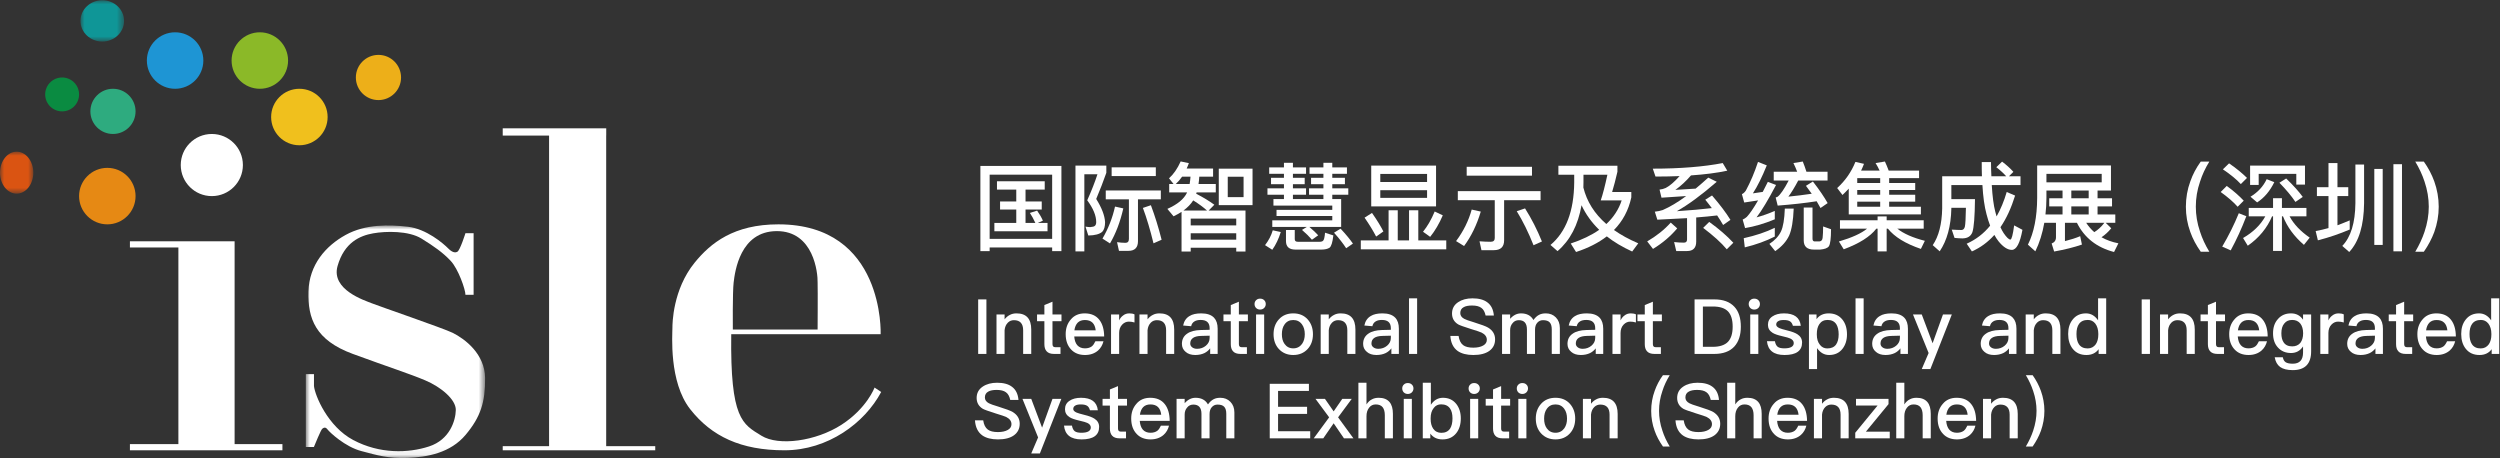 <?xml version="1.0" encoding="UTF-8"?>
<svg width="311px" height="57px" viewBox="0 0 311 57" version="1.1" xmlns="http://www.w3.org/2000/svg" xmlns:xlink="http://www.w3.org/1999/xlink">
    <rect x="0" y="0" width="311" height="57" fill="#333333" stroke="none"/>
    <defs>
        <polygon id="path-1" points="-1.11022302e-16 -8.32667268e-17 5.424 -8.32667268e-17 5.424 5.139 -1.11022302e-16 5.139"></polygon>
        <polygon id="path-3" points="0 9.71445147e-17 4.145 9.71445147e-17 4.145 5.22 0 5.22"></polygon>
        <polygon id="path-5" points="2.22044605e-16 2.22044605e-16 22.303 2.22044605e-16 22.303 28.924 2.22044605e-16 28.924"></polygon>
    </defs>
    <g id="pc" stroke="none" stroke-width="1" fill="none" fill-rule="evenodd">
        <g id="关于展会备份-4" transform="translate(-40, -20)">
            <g id="编组-8" transform="translate(40, 20)">
                <g id="编组-2" transform="translate(0, 0.029)">
                    <g id="Group-32-Copy-6">
                        <path d="M30.216,20.502 C30.216,22.636 28.485,24.366 26.351,24.366 C24.216,24.366 22.486,22.636 22.486,20.502 C22.486,18.367 24.216,16.637 26.351,16.637 C28.485,16.637 30.216,18.367 30.216,20.502" id="Fill-1" fill="#FFFFFF" fill-rule="nonzero"></path>
                        <path d="M40.756,14.529 C40.756,16.47 39.183,18.042 37.242,18.042 C35.302,18.042 33.729,16.47 33.729,14.529 C33.729,12.589 35.302,11.015 37.242,11.015 C39.183,11.015 40.756,12.589 40.756,14.529" id="Fill-3" fill="#F0C01D" fill-rule="nonzero"></path>
                        <path d="M25.297,7.502 C25.297,9.443 23.724,11.015 21.783,11.015 C19.843,11.015 18.27,9.443 18.27,7.502 C18.27,5.562 19.843,3.989 21.783,3.989 C23.724,3.989 25.297,5.562 25.297,7.502" id="Fill-5" fill="#1E95D4" fill-rule="nonzero"></path>
                        <path d="M16.864,24.366 C16.864,26.307 15.292,27.88 13.351,27.88 C11.411,27.88 9.838,26.307 9.838,24.366 C9.838,22.426 11.411,20.853 13.351,20.853 C15.292,20.853 16.864,22.426 16.864,24.366" id="Fill-7" fill="#E68914" fill-rule="nonzero"></path>
                        <path d="M9.838,11.718 C9.838,12.883 8.894,13.826 7.73,13.826 C6.565,13.826 5.621,12.883 5.621,11.718 C5.621,10.554 6.565,9.61 7.73,9.61 C8.894,9.61 9.838,10.554 9.838,11.718" id="Fill-9" fill="#0A8B41" fill-rule="nonzero"></path>
                        <g id="Fill-11-Clipped" transform="translate(10.01, -0)">
                            <mask id="mask-2" fill="white">
                                <use xlink:href="#path-1"></use>
                            </mask>
                            <g id="path-1"></g>
                            <path d="M5.424,2.57 C5.424,3.989 4.21,5.139 2.712,5.139 C1.215,5.139 -1.11022302e-16,3.989 -1.11022302e-16,2.57 C-1.11022302e-16,1.15 1.215,-5.9173e-05 2.712,-5.9173e-05 C4.21,-5.9173e-05 5.424,1.15 5.424,2.57" id="Fill-11" fill="#0F9697" fill-rule="nonzero" mask="url(#mask-2)"></path>
                        </g>
                        <g id="Fill-14-Clipped" transform="translate(0, 18.841)">
                            <mask id="mask-4" fill="white">
                                <use xlink:href="#path-3"></use>
                            </mask>
                            <g id="path-3"></g>
                            <path d="M4.145,2.61 C4.145,4.052 3.217,5.22 2.073,5.22 C0.928,5.22 -4.96013889e-05,4.052 -4.96013889e-05,2.61 C-4.96013889e-05,1.169 0.928,9.71445147e-17 2.073,9.71445147e-17 C3.217,9.71445147e-17 4.145,1.169 4.145,2.61" id="Fill-14" fill="#DA5412" fill-rule="nonzero" mask="url(#mask-4)"></path>
                        </g>
                        <path d="M16.864,13.826 C16.864,15.379 15.606,16.637 14.054,16.637 C12.501,16.637 11.243,15.379 11.243,13.826 C11.243,12.274 12.501,11.015 14.054,11.015 C15.606,11.015 16.864,12.274 16.864,13.826" id="Fill-17" fill="#2EAB7F" fill-rule="nonzero"></path>
                        <path d="M49.891,9.61 C49.891,11.163 48.632,12.421 47.08,12.421 C45.528,12.421 44.269,11.163 44.269,9.61 C44.269,8.058 45.528,6.799 47.08,6.799 C48.632,6.799 49.891,8.058 49.891,9.61" id="Fill-19" fill="#EDAF19" fill-rule="nonzero"></path>
                        <path d="M35.837,7.502 C35.837,9.443 34.264,11.015 32.324,11.015 C30.383,11.015 28.81,9.443 28.81,7.502 C28.81,5.562 30.383,3.989 32.324,3.989 C34.264,3.989 35.837,5.562 35.837,7.502" id="Fill-21" fill="#8BB928" fill-rule="nonzero"></path>
                        <polygon id="Fill-23" fill="#FFFFFF" fill-rule="nonzero" points="29.185 55.218 29.185 30.757 29.185 30.008 29.185 29.988 16.162 29.988 16.162 30.757 22.192 30.757 22.192 55.218 16.162 55.218 16.162 55.987 35.134 55.987 35.134 55.218"></polygon>
                        <g id="Fill-25-Clipped" transform="translate(38.043, 28.019)">
                            <mask id="mask-6" fill="white">
                                <use xlink:href="#path-5"></use>
                            </mask>
                            <g id="path-5"></g>
                            <path d="M18.274,13.358 C17.171,12.808 8.996,10.003 8.181,9.67 C7.366,9.336 3.112,8.003 3.949,5.048 C4.786,2.093 6.755,1.271 8.362,0.982 C9.969,0.693 12.798,0.649 14.382,1.626 C15.966,2.604 17.03,3.359 18.003,4.382 C18.976,5.404 19.859,7.978 19.859,8.624 L20.874,8.624 L20.874,0.96 L19.859,0.96 C19.859,0.96 19.191,3.092 18.852,3.27 C18.73,3.334 18.365,3.515 17.731,2.871 C17.098,2.226 14.993,0.426 12.707,0.16 C10.421,-0.107 7.434,-0.196 4.945,1.182 C2.456,2.559 0.419,4.892 0.328,8.225 C0.238,11.558 1.188,14.269 5.85,15.98 C10.512,17.691 12.911,18.446 14.857,19.268 C16.803,20.09 18.682,21.646 18.659,22.957 C18.636,24.268 17.912,26.645 15.333,27.489 C12.753,28.334 9.199,28.445 5.896,26.69 C2.719,25.002 1.134,21.14 1.015,19.975 L1.015,18.491 L2.22044605e-16,18.491 L2.22044605e-16,27.556 L1.015,27.556 L1.015,27.536 C1.096,27.338 1.877,25.416 2.048,25.29 C2.229,25.156 2.433,25.023 2.705,25.379 C2.976,25.734 4.877,27.534 6.914,28.067 C8.951,28.6 10.195,29 12.662,28.912 C15.129,28.823 18.003,28.289 19.881,26.045 C21.76,23.801 22.325,21.979 22.303,18.98 C22.28,15.98 19.791,14.114 18.274,13.358" id="Fill-25" fill="#FFFFFF" fill-rule="nonzero" mask="url(#mask-6)"></path>
                        </g>
                        <polygon id="Fill-28" fill="#FFFFFF" fill-rule="nonzero" points="81.512 55.474 75.409 55.474 75.409 16.837 75.415 16.837 75.415 15.934 62.539 15.934 62.539 16.837 68.306 16.837 68.306 55.474 62.539 55.474 62.539 55.986 68.306 55.986 68.306 55.987 75.409 55.987 75.409 55.986 81.512 55.986"></polygon>
                        <path d="M91.263,35.133 C91.428,33.709 92.075,28.753 96.602,28.722 C101.248,28.689 101.743,33.968 101.71,35.101 C101.743,36.267 101.71,40.962 101.71,40.962 L91.164,40.962 C91.164,40.962 91.123,36.339 91.263,35.133 L91.263,35.133 Z M108.795,48.183 C108.795,48.183 107.839,50.774 104.676,52.814 C101.512,54.854 96.865,55.502 94.723,54.174 C92.364,52.712 90.834,52.134 90.966,41.545 L109.553,41.545 C109.553,41.545 110.08,27.88 96.832,27.88 C91.27,27.88 88.396,30.211 86.418,32.64 C83.684,35.998 83.65,40.247 83.65,40.736 C83.65,41.577 83.189,47.471 85.858,50.871 C88.528,54.271 92.186,55.987 97.59,55.987 C102.995,55.987 107.576,52.587 109.619,48.734 L108.795,48.183 Z" id="Fill-30" fill="#FFFFFF" fill-rule="nonzero"></path>
                    </g>
                    <g id="国际智慧显示及系统集成展（深圳）" transform="translate(121.96, 20.052)" fill="#FFFFFF" fill-rule="nonzero">
                        <path d="M2.064,2.472 L2.064,3.504 L4.464,3.504 L4.464,4.98 L2.448,4.98 L2.448,5.988 L4.464,5.988 L4.464,7.656 L1.74,7.656 L1.74,8.688 L8.352,8.688 L8.352,7.656 L7.128,7.656 L7.776,7.368 C7.572,6.912 7.332,6.504 7.056,6.12 L6.156,6.408 C6.396,6.768 6.624,7.176 6.84,7.656 L5.616,7.656 L5.616,5.988 L7.632,5.988 L7.632,4.98 L5.616,4.98 L5.616,3.504 L8.004,3.504 L8.004,2.472 L2.064,2.472 Z M10.08,0.564 L0,0.564 L0,11.16 L1.152,11.16 L1.152,10.704 L8.928,10.704 L8.928,11.16 L10.08,11.16 L10.08,0.564 Z M1.152,9.636 L1.152,1.644 L8.928,1.644 L8.928,9.636 L1.152,9.636 Z" id="形状"></path>
                        <path d="M16.748,5.616 C16.436,7.032 15.908,8.364 15.188,9.6 L16.124,10.2 C16.844,8.976 17.396,7.524 17.78,5.844 L16.748,5.616 Z M21.212,5.448 L20.216,5.784 C20.696,7.056 21.128,8.532 21.536,10.188 L22.544,9.744 C22.16,8.22 21.716,6.792 21.212,5.448 Z M18.428,11.124 C19.208,11.124 19.604,10.716 19.604,9.924 L19.604,4.716 L22.448,4.716 L22.448,3.612 L15.596,3.612 L15.596,4.716 L18.476,4.716 L18.476,9.636 C18.476,9.96 18.332,10.128 18.044,10.128 C17.708,10.128 17.36,10.092 17,10.044 L17.24,11.124 L18.428,11.124 Z M16.328,0.732 L16.328,1.824 L21.824,1.824 L21.824,0.732 L16.328,0.732 Z M11.828,0.516 L11.828,11.196 L12.932,11.196 L12.932,1.596 L14.564,1.596 C14.252,2.556 13.832,3.636 13.292,4.836 C14.036,5.844 14.408,6.744 14.408,7.548 C14.408,7.764 14.348,7.92 14.252,8.004 C14.156,8.1 13.964,8.148 13.664,8.172 C13.508,8.172 13.316,8.148 13.076,8.112 L13.424,9.216 C14.252,9.204 14.828,9.048 15.164,8.748 C15.392,8.508 15.512,8.1 15.512,7.548 C15.464,6.72 15.092,5.76 14.408,4.668 C14.888,3.528 15.308,2.448 15.668,1.416 L15.668,0.516 L11.828,0.516 Z" id="形状"></path>
                        <path d="M25.096,1.896 L26.14,1.896 C26.116,2.208 26.08,2.508 26.032,2.808 L24.304,2.808 C24.58,2.556 24.844,2.256 25.096,1.896 Z M25.72,3.852 L25.696,3.9 C25.312,4.692 24.508,5.352 23.26,5.904 L24.028,6.828 C24.388,6.66 24.712,6.468 25.024,6.276 L25.024,11.208 L26.164,11.208 L26.164,10.74 L31.828,10.74 L31.828,11.208 L32.98,11.208 L32.98,6.108 L28.396,6.108 L29.104,5.388 C28.48,4.932 27.736,4.476 26.848,4.02 C26.86,3.972 26.872,3.912 26.896,3.852 L29.284,3.852 L29.284,2.808 L27.136,2.808 C27.184,2.52 27.208,2.22 27.232,1.896 L28.948,1.896 L28.948,0.888 L25.66,0.888 C25.756,0.672 25.852,0.456 25.936,0.216 L24.916,0 C24.508,0.912 24.016,1.608 23.464,2.1 L24.028,2.808 L23.488,2.808 L23.488,3.852 L25.72,3.852 Z M26.164,9.732 L26.164,8.94 L31.828,8.94 L31.828,9.732 L26.164,9.732 Z M26.164,7.956 L26.164,7.116 L31.828,7.116 L31.828,7.956 L26.164,7.956 Z M25.264,6.108 C25.78,5.724 26.188,5.304 26.476,4.848 C27.172,5.28 27.736,5.7 28.192,6.108 L25.264,6.108 Z M29.656,0.9 L29.656,5.436 L33.856,5.436 L33.856,0.9 L29.656,0.9 Z M32.74,4.44 L30.772,4.44 L30.772,1.908 L32.74,1.908 L32.74,4.44 Z" id="形状"></path>
                        <path d="M44.88,8.148 L44.88,4.68 L43.776,4.68 L43.776,4.14 L45.768,4.14 L45.768,3.348 L43.776,3.348 L43.776,2.832 L45.348,2.832 L45.348,2.04 L43.776,2.04 L43.776,1.536 L45.6,1.536 L45.6,0.744 L43.776,0.744 L43.776,0.168 L42.672,0.168 L42.672,0.744 L40.944,0.744 L40.944,1.536 L42.672,1.536 L42.672,2.04 L41.136,2.04 L41.136,2.832 L42.672,2.832 L42.672,3.348 L40.884,3.348 L40.884,4.14 L42.672,4.14 L42.672,4.68 L38.88,4.68 L38.88,4.14 L40.512,4.14 L40.512,3.348 L38.88,3.348 L38.88,2.832 L40.344,2.832 L40.344,2.04 L38.88,2.04 L38.88,1.536 L40.512,1.536 L40.512,0.744 L38.88,0.744 L38.88,0.168 L37.764,0.168 L37.764,0.744 L35.928,0.744 L35.928,1.536 L37.764,1.536 L37.764,2.04 L36.156,2.04 L36.156,2.832 L37.764,2.832 L37.764,3.348 L35.712,3.348 L35.712,4.14 L37.764,4.14 L37.764,4.68 L36.456,4.68 L36.456,5.496 L43.776,5.496 L43.776,6.024 L36.84,6.024 L36.84,6.792 L43.776,6.792 L43.776,7.332 L36.312,7.332 L36.312,8.148 L40.608,8.148 L40.008,8.52 C40.524,8.964 40.932,9.372 41.244,9.744 L42.024,9.192 C41.76,8.892 41.388,8.544 40.92,8.148 L44.88,8.148 Z M36.372,8.568 C36.18,9.228 35.856,9.84 35.412,10.416 L36.312,10.992 C36.756,10.368 37.104,9.636 37.368,8.784 L36.372,8.568 Z M42.42,10.968 C42.864,10.968 43.2,10.884 43.428,10.74 C43.656,10.572 43.812,10.056 43.908,9.204 L42.876,8.868 C42.828,9.42 42.756,9.744 42.636,9.864 C42.552,9.948 42.408,9.996 42.204,9.996 L39.492,9.996 C39.228,9.996 39.108,9.888 39.108,9.672 L39.108,8.532 L38.016,8.532 L38.016,9.912 C38.016,10.608 38.4,10.968 39.192,10.968 L42.42,10.968 Z M44.808,8.364 L43.992,8.868 C44.628,9.576 45.132,10.224 45.504,10.8 L46.344,10.224 C45.984,9.696 45.468,9.072 44.808,8.364 Z" id="形状"></path>
                        <path d="M48.62,0.516 L48.62,5.592 L56.684,5.592 L56.684,0.516 L48.62,0.516 Z M55.568,4.536 L49.748,4.536 L49.748,3.576 L55.568,3.576 L55.568,4.536 Z M49.748,2.556 L49.748,1.56 L55.568,1.56 L55.568,2.556 L49.748,2.556 Z M50.78,6.072 L50.78,9.828 L47.324,9.828 L47.324,10.932 L57.956,10.932 L57.956,9.828 L54.476,9.828 L54.476,6.072 L53.324,6.072 L53.324,9.828 L51.92,9.828 L51.92,6.072 L50.78,6.072 Z M56.516,6.228 C56.108,7.212 55.628,8.052 55.064,8.748 L55.952,9.384 C56.552,8.64 57.08,7.74 57.524,6.708 L56.516,6.228 Z M48.716,6.408 L47.792,6.996 C48.392,7.86 48.872,8.652 49.232,9.348 L50.132,8.712 C49.808,8.064 49.34,7.296 48.716,6.408 Z" id="形状"></path>
                        <path d="M63.88,11.04 C64.72,11.04 65.152,10.632 65.152,9.816 L65.152,4.824 L69.688,4.824 L69.688,3.696 L59.392,3.696 L59.392,4.824 L63.988,4.824 L63.988,9.528 C63.988,9.84 63.82,9.996 63.484,9.996 C63.04,9.996 62.572,9.972 62.092,9.936 L62.332,11.04 L63.88,11.04 Z M61.12,5.988 C60.736,7.38 60.088,8.688 59.176,9.912 L60.172,10.524 C61.06,9.324 61.756,7.896 62.248,6.24 L61.12,5.988 Z M67.756,5.844 L66.724,6.192 C67.48,7.416 68.176,8.832 68.812,10.428 L69.856,9.96 C69.268,8.508 68.572,7.14 67.756,5.844 Z M60.496,0.672 L60.496,1.776 L68.62,1.776 L68.62,0.672 L60.496,0.672 Z" id="形状"></path>
                        <path d="M73.872,1.656 L73.872,2.628 C73.836,6.18 72.852,8.772 70.92,10.392 L71.796,11.16 C73.356,9.828 74.352,7.92 74.784,5.448 C75.3,6.564 76.032,7.584 76.98,8.508 C76.02,9.18 74.844,9.744 73.44,10.212 L74.1,11.268 C75.612,10.776 76.884,10.128 77.928,9.324 C78.804,10.02 79.86,10.644 81.084,11.208 L81.84,10.188 C80.688,9.696 79.68,9.144 78.816,8.532 C79.908,7.428 80.628,6.072 80.976,4.476 L80.976,3.804 L78.588,3.804 C78.804,3.084 79.032,2.244 79.248,1.284 L79.248,0.54 L71.904,0.54 L71.904,1.656 L73.872,1.656 Z M77.868,7.788 C76.392,6.504 75.444,4.992 75.012,3.252 C75.012,3.048 75.024,2.844 75.024,2.628 L75.024,1.656 L78,1.656 C77.7,3.048 77.424,4.116 77.172,4.848 L79.776,4.848 C79.416,5.952 78.78,6.936 77.868,7.788 Z" id="形状"></path>
                        <path d="M87.92,11.148 C88.664,11.148 89.048,10.752 89.048,9.984 L89.048,6.972 C89.996,6.9 90.86,6.816 91.652,6.72 C91.928,7.128 92.18,7.524 92.396,7.908 L93.308,7.272 C92.78,6.408 92.012,5.388 91.016,4.236 L90.176,4.764 C90.464,5.112 90.728,5.46 90.992,5.808 C89.756,5.952 88.304,6.084 86.636,6.192 C88.04,5.4 89.696,4.188 91.604,2.532 L90.548,2.016 C90.008,2.508 89.48,2.964 88.976,3.384 C88.136,3.444 87.296,3.492 86.456,3.54 C87.128,3.06 87.776,2.46 88.4,1.74 C90.128,1.62 91.64,1.428 92.912,1.152 L92.348,0.204 C89.984,0.66 87.08,0.9 83.648,0.9 L83.984,1.884 C85.04,1.884 86.036,1.86 86.984,1.824 C86.312,2.568 85.736,3.06 85.256,3.3 C85.016,3.408 84.764,3.48 84.488,3.504 L84.728,4.512 C85.808,4.452 86.84,4.38 87.8,4.308 C86.744,5.088 85.772,5.664 84.884,6.048 C84.596,6.144 84.26,6.216 83.9,6.252 L84.212,7.248 C85.532,7.188 86.756,7.128 87.908,7.056 L87.908,9.708 C87.908,9.972 87.776,10.104 87.524,10.104 C87.14,10.104 86.732,10.08 86.3,10.032 L86.564,11.148 L87.92,11.148 Z M90.668,7.524 L89.912,8.268 C91.172,9.216 92.156,10.104 92.852,10.932 L93.668,10.116 C92.864,9.252 91.868,8.388 90.668,7.524 Z M85.88,7.608 C85.088,8.496 84.104,9.276 82.952,9.948 L83.672,10.884 C84.872,10.152 85.868,9.3 86.684,8.328 L85.88,7.608 Z" id="形状"></path>
                        <path d="M98.824,8.256 C97.72,8.796 96.424,9.228 94.96,9.552 L95.092,10.692 C96.484,10.356 97.732,9.9 98.824,9.348 L98.824,8.256 Z M96.736,0.06 C96.304,1.368 95.8,2.556 95.224,3.624 C95.08,3.84 94.912,3.996 94.732,4.068 L95.02,5.112 C95.62,5.028 96.196,4.944 96.748,4.848 C96.184,5.82 95.716,6.504 95.344,6.9 C95.2,7.032 95.032,7.14 94.828,7.236 L95.128,8.292 C96.292,8.1 97.528,7.74 98.824,7.2 L98.824,6.156 C98.056,6.492 97.3,6.756 96.556,6.96 C97.216,6.096 98.02,4.752 98.98,2.928 L97.96,2.544 C97.744,2.988 97.528,3.408 97.324,3.792 C96.916,3.864 96.508,3.924 96.1,3.972 C96.676,3.084 97.252,1.92 97.828,0.492 L96.736,0.06 Z M99.184,5.496 C100.924,5.364 102.544,5.184 104.032,4.956 C104.2,5.244 104.368,5.52 104.512,5.796 L105.4,5.184 C104.968,4.416 104.356,3.516 103.564,2.496 L102.7,3.036 C102.94,3.36 103.18,3.684 103.42,4.02 C102.46,4.164 101.488,4.284 100.516,4.38 C100.876,3.9 101.284,3.24 101.74,2.376 L105.388,2.376 L105.388,1.284 L102.76,1.284 C102.616,0.816 102.46,0.396 102.304,0.012 L101.14,0.204 C101.308,0.54 101.464,0.9 101.608,1.284 L98.692,1.284 L98.692,2.376 L100.552,2.376 C99.988,3.456 99.52,4.14 99.16,4.404 C99.112,4.428 99.028,4.464 98.932,4.488 L99.184,5.496 Z M100.072,5.868 C100.024,7.188 99.868,8.136 99.592,8.712 C99.304,9.312 98.824,9.828 98.152,10.26 L98.872,11.16 C99.688,10.608 100.264,9.96 100.612,9.216 C100.924,8.508 101.116,7.392 101.176,5.868 L100.072,5.868 Z M104.464,10.968 C105.016,10.92 105.388,10.788 105.556,10.548 C105.724,10.284 105.82,9.588 105.82,8.436 L104.836,8.088 C104.836,8.688 104.812,9.156 104.776,9.48 C104.752,9.768 104.62,9.924 104.404,9.948 L103.732,9.948 C103.588,9.924 103.516,9.804 103.516,9.612 L103.516,5.736 L102.424,5.736 L102.424,9.828 C102.424,10.584 102.844,10.968 103.696,10.968 L104.464,10.968 Z" id="形状"></path>
                        <path d="M110.304,8.364 C109.608,8.94 108.432,9.48 106.8,9.96 L107.4,10.932 C109.344,10.212 110.7,9.348 111.456,8.364 L111.612,8.364 L111.612,11.196 L112.74,11.196 L112.74,8.364 L112.896,8.364 C113.724,9.396 115.092,10.236 117,10.884 L117.492,9.876 C115.992,9.492 114.852,8.988 114.06,8.364 L117.348,8.364 L117.348,7.32 L112.74,7.32 L112.74,6.84 L111.612,6.84 L111.612,7.32 L106.932,7.32 L106.932,8.364 L110.304,8.364 Z M108.024,3.384 L108.024,6.588 L117,6.588 L117,5.64 L113.052,5.64 L113.052,5.004 L116.292,5.004 L116.292,4.14 L113.052,4.14 L113.052,3.552 L116.292,3.552 L116.292,2.688 L113.052,2.688 L113.052,2.076 L116.772,2.076 L116.772,1.14 L112.992,1.14 C112.836,0.72 112.68,0.348 112.524,0.012 L111.36,0.204 C111.54,0.492 111.708,0.804 111.864,1.14 L109.56,1.14 C109.692,0.876 109.812,0.588 109.92,0.3 L108.852,0.06 C108.348,1.308 107.592,2.4 106.584,3.312 L107.244,4.176 C107.52,3.912 107.784,3.648 108.024,3.384 Z M111.936,5.64 L109.08,5.64 L109.08,5.004 L111.936,5.004 L111.936,5.64 Z M111.936,4.14 L109.08,4.14 L109.08,3.552 L111.936,3.552 L111.936,4.14 Z M111.936,2.688 L109.08,2.688 L109.08,2.076 L111.936,2.076 L111.936,2.688 Z" id="形状"></path>
                        <path d="M127.1,0.024 L126.38,0.72 C126.884,1.104 127.292,1.488 127.616,1.848 L125.768,1.848 C125.744,1.296 125.72,0.708 125.72,0.084 L124.568,0.084 C124.568,0.696 124.568,1.284 124.592,1.848 L119.648,1.848 L119.648,5.844 C119.612,7.8 119.216,9.324 118.472,10.416 L119.336,11.184 C120.248,9.84 120.74,8.064 120.788,5.844 L120.788,5.772 L122.6,5.772 C122.576,7.02 122.54,7.812 122.468,8.124 C122.396,8.388 122.264,8.52 122.048,8.532 C121.712,8.532 121.316,8.508 120.836,8.484 L121.184,9.516 C121.556,9.552 121.892,9.576 122.18,9.576 C122.804,9.564 123.212,9.312 123.404,8.808 C123.596,8.232 123.704,6.864 123.728,4.692 L120.788,4.692 L120.788,2.94 L124.652,2.94 C124.736,4.404 124.904,5.616 125.168,6.588 C125.3,7.092 125.444,7.56 125.612,7.992 C124.82,8.976 123.848,9.72 122.696,10.236 L123.344,11.196 C124.4,10.728 125.336,10.044 126.14,9.144 C126.296,9.432 126.464,9.696 126.656,9.936 C127.232,10.644 127.784,11.004 128.312,11.004 C128.888,11.004 129.332,10.164 129.632,8.508 L128.6,7.956 C128.444,9.132 128.288,9.72 128.132,9.72 C127.94,9.72 127.652,9.444 127.292,8.916 C127.16,8.712 127.028,8.472 126.896,8.184 C127.64,7.104 128.24,5.784 128.72,4.248 L127.676,3.804 C127.34,4.944 126.92,5.952 126.416,6.84 C126.356,6.648 126.296,6.444 126.248,6.24 C126.044,5.46 125.9,4.356 125.816,2.94 L129.392,2.94 L129.392,1.848 L127.952,1.848 L128.504,1.296 C128.12,0.864 127.652,0.444 127.1,0.024 Z" id="路径"></path>
                        <path d="M132.964,4.584 L132.964,5.592 L134.62,5.592 L134.62,6.6 L132.496,6.6 C132.568,5.952 132.616,5.256 132.616,4.536 L132.616,3.624 L134.62,3.624 L134.62,4.584 L132.964,4.584 Z M132.352,7.632 L133.804,7.632 L133.804,9.432 C133.804,9.816 133.624,10.068 133.264,10.212 L133.576,11.208 C134.908,10.968 136.06,10.68 137.032,10.344 L136.816,9.3 C136.276,9.528 135.64,9.732 134.92,9.912 L134.92,7.632 L136.408,7.632 C137.332,9.492 138.868,10.704 141.028,11.268 L141.568,10.188 C140.776,10.032 140.08,9.78 139.468,9.432 C139.9,9.144 140.308,8.772 140.68,8.316 L139.984,7.632 L141.184,7.632 L141.184,6.6 L138.976,6.6 L138.976,5.592 L140.776,5.592 L140.776,4.584 L138.976,4.584 L138.976,3.624 L140.644,3.624 L140.644,0.504 L131.464,0.504 L131.464,4.536 C131.452,6.912 131.068,8.844 130.312,10.356 L131.236,11.184 C131.752,10.128 132.124,8.94 132.352,7.632 Z M137.56,7.632 L139.828,7.632 C139.444,8.136 139.024,8.52 138.568,8.796 C138.184,8.46 137.848,8.076 137.56,7.632 Z M137.872,3.624 L137.872,4.584 L135.712,4.584 L135.712,3.624 L137.872,3.624 Z M135.712,6.6 L135.712,5.592 L137.872,5.592 L137.872,6.6 L135.712,6.6 Z M139.492,1.548 L139.492,2.604 L132.616,2.604 L132.616,1.548 L139.492,1.548 Z" id="形状"></path>
                        <path d="M151.812,0.024 C151.248,0.804 150.816,1.62 150.516,2.484 C150.144,3.492 149.964,4.548 149.964,5.64 C149.964,6.72 150.144,7.764 150.516,8.784 C150.816,9.624 151.248,10.44 151.812,11.232 L152.88,11.232 C152.376,10.404 151.992,9.576 151.728,8.748 C151.368,7.704 151.2,6.66 151.2,5.628 C151.2,4.584 151.368,3.54 151.728,2.508 C151.992,1.668 152.376,0.84 152.88,0.024 L151.812,0.024 Z" id="路径"></path>
                        <path d="M160.016,2.208 C159.584,3.12 158.912,3.84 158,4.392 L158.828,5.1 C159.716,4.524 160.424,3.684 160.964,2.58 L160.016,2.208 Z M162.44,2.124 L161.6,2.652 C162.44,3.516 163.112,4.32 163.592,5.04 L164.504,4.416 C164.024,3.756 163.34,2.988 162.44,2.124 Z M155.336,0.24 L154.568,0.984 C155.528,1.632 156.272,2.244 156.8,2.82 L157.568,2.052 C156.956,1.452 156.212,0.84 155.336,0.24 Z M155.048,3.048 L154.292,3.804 C155.192,4.452 155.9,5.064 156.404,5.64 L157.16,4.884 C156.584,4.272 155.888,3.66 155.048,3.048 Z M156.548,6.444 C155.972,7.86 155.276,9.252 154.484,10.596 L155.54,11.064 C156.26,9.744 156.908,8.328 157.484,6.816 L156.548,6.444 Z M159.848,6.828 C159.248,7.908 158.324,8.808 157.076,9.528 L157.664,10.488 C159.056,9.516 160.064,8.292 160.688,6.828 L160.808,6.828 L160.808,11.136 L161.912,11.136 L161.912,6.828 L162.044,6.828 C162.56,8.136 163.424,9.324 164.648,10.38 L165.368,9.48 C164.216,8.688 163.388,7.812 162.86,6.828 L164.96,6.828 L164.96,5.784 L161.912,5.784 L161.912,4.572 L160.808,4.572 L160.808,5.784 L157.784,5.784 L157.784,6.828 L159.848,6.828 Z M164.78,0.516 L157.952,0.516 L157.952,2.928 L159.02,2.928 L159.02,1.548 L163.7,1.548 L163.7,2.88 L164.78,2.88 L164.78,0.516 Z" id="形状"></path>
                        <path d="M166.264,3.204 L166.264,4.308 L167.704,4.308 L167.704,8.292 C167.176,8.436 166.648,8.568 166.108,8.664 L166.384,9.816 C167.788,9.456 169.108,9 170.344,8.472 L170.344,7.332 C169.84,7.548 169.336,7.752 168.82,7.944 L168.82,4.308 L170.164,4.308 L170.164,3.204 L168.82,3.204 L168.82,0.204 L167.704,0.204 L167.704,3.204 L166.264,3.204 Z M173.404,0.936 L173.404,10.392 L174.448,10.392 L174.448,0.936 L173.404,0.936 Z M175.78,0.348 L175.78,11.184 L176.848,11.184 L176.848,0.348 L175.78,0.348 Z M171.052,0.384 L171.052,5.184 C171.028,7.632 170.488,9.408 169.42,10.512 L170.284,11.268 C171.484,9.996 172.108,7.968 172.132,5.184 L172.132,0.384 L171.052,0.384 Z" id="形状"></path>
                        <path d="M178.5,0.024 C178.992,0.84 179.376,1.668 179.652,2.508 C180,3.54 180.18,4.584 180.18,5.628 C180.18,6.66 180,7.704 179.652,8.748 C179.376,9.576 178.992,10.404 178.5,11.232 L179.568,11.232 C180.12,10.44 180.552,9.624 180.864,8.784 C181.224,7.764 181.416,6.72 181.416,5.64 C181.416,4.548 181.224,3.492 180.864,2.484 C180.552,1.62 180.12,0.804 179.568,0.024 L178.5,0.024 Z" id="路径"></path>
                    </g>
                    <g id="International-Smart" transform="translate(121.285, 37.084)" fill="#FFFFFF" fill-rule="nonzero">
                        <polygon id="路径" points="0.399 0.133 0.399 6.916 1.425 6.916 1.425 0.133"></polygon>
                        <path d="M5.168,1.871 C4.864,1.871 4.588,1.929 4.341,2.062 C4.095,2.185 3.876,2.365 3.686,2.612 L3.686,2.005 L2.679,2.005 L2.679,6.916 L3.686,6.916 L3.686,3.962 C3.724,3.562 3.866,3.249 4.095,3.021 C4.303,2.812 4.56,2.717 4.845,2.717 C5.605,2.717 5.995,3.135 5.995,3.971 L5.995,6.916 L7.002,6.916 L7.002,3.885 C7.002,2.537 6.384,1.871 5.168,1.871 Z" id="路径"></path>
                        <path d="M9.643,0.418 L8.636,0.836 L8.636,2.005 L7.723,2.005 L7.723,2.841 L8.636,2.841 L8.636,5.691 C8.636,6.08 8.721,6.375 8.911,6.583 C9.101,6.802 9.415,6.916 9.832,6.916 L10.64,6.916 L10.64,6.08 L9.994,6.08 C9.87,6.08 9.785,6.042 9.728,5.985 C9.671,5.918 9.643,5.824 9.643,5.691 L9.643,2.841 L10.764,2.841 L10.764,2.005 L9.643,2.005 L9.643,0.418 Z" id="路径"></path>
                        <path d="M13.652,1.871 C12.93,1.871 12.35,2.119 11.932,2.622 C11.495,3.116 11.286,3.724 11.286,4.455 C11.286,5.263 11.514,5.899 11.97,6.375 C12.388,6.821 12.967,7.049 13.69,7.049 C14.345,7.049 14.886,6.859 15.314,6.489 C15.656,6.184 15.874,5.795 15.989,5.339 L14.982,5.339 C14.848,5.624 14.706,5.843 14.535,5.976 C14.316,6.137 14.031,6.223 13.68,6.223 C13.281,6.223 12.967,6.09 12.739,5.843 C12.511,5.586 12.388,5.215 12.35,4.74 L16.074,4.74 C16.064,3.866 15.865,3.183 15.485,2.688 C15.067,2.138 14.45,1.871 13.652,1.871 Z M13.68,2.698 C14.478,2.698 14.925,3.126 15.02,3.981 L12.369,3.981 C12.426,3.562 12.569,3.249 12.777,3.03 C13.005,2.803 13.3,2.698 13.68,2.698 Z" id="形状"></path>
                        <path d="M19.209,1.871 C18.905,1.871 18.639,1.957 18.411,2.147 C18.221,2.28 18.059,2.479 17.936,2.745 L17.936,2.005 L16.929,2.005 L16.929,6.916 L17.936,6.916 L17.936,4.313 C17.936,3.885 18.059,3.534 18.316,3.268 C18.553,3.021 18.829,2.897 19.133,2.897 C19.361,2.897 19.599,2.926 19.846,3.002 L19.846,1.995 C19.674,1.909 19.456,1.871 19.209,1.871 Z" id="路径"></path>
                        <path d="M22.952,1.871 C22.648,1.871 22.372,1.929 22.125,2.062 C21.878,2.185 21.66,2.365 21.47,2.612 L21.47,2.005 L20.463,2.005 L20.463,6.916 L21.47,6.916 L21.47,3.962 C21.508,3.562 21.651,3.249 21.878,3.021 C22.087,2.812 22.344,2.717 22.629,2.717 C23.389,2.717 23.779,3.135 23.779,3.971 L23.779,6.916 L24.785,6.916 L24.785,3.885 C24.785,2.537 24.168,1.871 22.952,1.871 Z" id="路径"></path>
                        <path d="M28.148,1.871 C27.541,1.871 27.047,1.976 26.686,2.204 C26.267,2.451 26.002,2.85 25.897,3.382 L26.895,3.467 C26.951,3.192 27.094,2.993 27.322,2.86 C27.512,2.745 27.768,2.688 28.082,2.688 C28.823,2.688 29.194,3.03 29.194,3.715 L29.194,3.914 L28.091,3.942 C27.369,3.962 26.799,4.104 26.401,4.389 C25.963,4.684 25.745,5.111 25.745,5.662 C25.745,6.071 25.897,6.403 26.21,6.66 C26.495,6.916 26.895,7.049 27.407,7.049 C27.845,7.049 28.224,6.963 28.547,6.811 C28.832,6.669 29.07,6.47 29.26,6.223 L29.26,6.916 L30.191,6.916 L30.191,3.781 C30.191,3.183 30.039,2.727 29.744,2.413 C29.402,2.052 28.87,1.871 28.148,1.871 Z M29.194,4.646 L29.194,4.931 C29.194,5.311 29.032,5.633 28.728,5.89 C28.424,6.146 28.063,6.279 27.636,6.279 C27.379,6.279 27.17,6.213 27.018,6.09 C26.857,5.966 26.78,5.814 26.78,5.624 C26.78,5.016 27.236,4.693 28.158,4.674 L29.194,4.646 Z" id="形状"></path>
                        <path d="M32.832,0.418 L31.825,0.836 L31.825,2.005 L30.913,2.005 L30.913,2.841 L31.825,2.841 L31.825,5.691 C31.825,6.08 31.91,6.375 32.1,6.583 C32.291,6.802 32.604,6.916 33.022,6.916 L33.83,6.916 L33.83,6.08 L33.184,6.08 C33.06,6.08 32.974,6.042 32.917,5.985 C32.861,5.918 32.832,5.824 32.832,5.691 L32.832,2.841 L33.953,2.841 L33.953,2.005 L32.832,2.005 L32.832,0.418 Z" id="路径"></path>
                        <path d="M35.473,0.038 C35.273,0.038 35.112,0.095 34.979,0.228 C34.846,0.351 34.779,0.513 34.779,0.713 C34.779,0.902 34.846,1.073 34.979,1.206 C35.112,1.33 35.273,1.397 35.473,1.397 C35.663,1.397 35.834,1.33 35.967,1.206 C36.1,1.073 36.176,0.912 36.176,0.713 C36.176,0.513 36.109,0.351 35.977,0.228 C35.843,0.095 35.672,0.038 35.473,0.038 Z M34.969,2.005 L34.969,6.916 L35.977,6.916 L35.977,2.005 L34.969,2.005 Z" id="形状"></path>
                        <path d="M39.596,1.871 C38.855,1.871 38.257,2.119 37.81,2.612 C37.364,3.097 37.145,3.715 37.145,4.465 C37.145,5.206 37.364,5.824 37.8,6.298 C38.257,6.793 38.855,7.049 39.596,7.049 C40.337,7.049 40.935,6.793 41.392,6.298 C41.828,5.824 42.047,5.206 42.047,4.465 C42.047,3.715 41.819,3.097 41.382,2.612 C40.935,2.119 40.337,1.871 39.596,1.871 Z M39.596,2.698 C40.062,2.698 40.422,2.878 40.688,3.249 C40.916,3.562 41.031,3.971 41.031,4.465 C41.031,4.949 40.916,5.348 40.688,5.671 C40.422,6.032 40.062,6.223 39.596,6.223 C39.13,6.223 38.77,6.032 38.513,5.671 C38.285,5.358 38.181,4.959 38.181,4.465 C38.181,3.971 38.285,3.562 38.513,3.249 C38.77,2.878 39.13,2.698 39.596,2.698 Z" id="形状"></path>
                        <path d="M45.495,1.871 C45.191,1.871 44.916,1.929 44.669,2.062 C44.422,2.185 44.203,2.365 44.014,2.612 L44.014,2.005 L43.007,2.005 L43.007,6.916 L44.014,6.916 L44.014,3.962 C44.051,3.562 44.194,3.249 44.422,3.021 C44.631,2.812 44.888,2.717 45.172,2.717 C45.932,2.717 46.322,3.135 46.322,3.971 L46.322,6.916 L47.329,6.916 L47.329,3.885 C47.329,2.537 46.712,1.871 45.495,1.871 Z" id="路径"></path>
                        <path d="M50.692,1.871 C50.084,1.871 49.59,1.976 49.229,2.204 C48.811,2.451 48.545,2.85 48.441,3.382 L49.438,3.467 C49.495,3.192 49.638,2.993 49.865,2.86 C50.056,2.745 50.312,2.688 50.626,2.688 C51.367,2.688 51.737,3.03 51.737,3.715 L51.737,3.914 L50.635,3.942 C49.913,3.962 49.343,4.104 48.944,4.389 C48.507,4.684 48.288,5.111 48.288,5.662 C48.288,6.071 48.441,6.403 48.754,6.66 C49.039,6.916 49.438,7.049 49.951,7.049 C50.388,7.049 50.768,6.963 51.091,6.811 C51.376,6.669 51.614,6.47 51.803,6.223 L51.803,6.916 L52.734,6.916 L52.734,3.781 C52.734,3.183 52.583,2.727 52.288,2.413 C51.946,2.052 51.414,1.871 50.692,1.871 Z M51.737,4.646 L51.737,4.931 C51.737,5.311 51.575,5.633 51.272,5.89 C50.968,6.146 50.606,6.279 50.179,6.279 C49.922,6.279 49.714,6.213 49.562,6.09 C49.4,5.966 49.324,5.814 49.324,5.624 C49.324,5.016 49.78,4.693 50.702,4.674 L51.737,4.646 Z" id="形状"></path>
                        <polygon id="路径" points="53.998 0 53.998 6.916 55.005 6.916 55.005 0"></polygon>
                        <path d="M61.892,0 C61.17,0 60.572,0.162 60.097,0.484 C59.593,0.827 59.346,1.292 59.346,1.891 C59.346,2.479 59.603,2.936 60.126,3.249 C60.334,3.363 60.847,3.543 61.684,3.809 C62.434,4.037 62.88,4.189 63.032,4.266 C63.46,4.484 63.678,4.779 63.678,5.159 C63.678,5.463 63.526,5.7 63.222,5.871 C62.919,6.042 62.51,6.137 61.997,6.137 C61.427,6.137 61.009,6.032 60.733,5.824 C60.429,5.596 60.239,5.206 60.163,4.674 L59.138,4.674 C59.194,5.529 59.498,6.156 60.059,6.555 C60.525,6.878 61.17,7.049 61.997,7.049 C62.852,7.049 63.517,6.878 63.992,6.536 C64.467,6.184 64.704,5.71 64.704,5.101 C64.704,4.474 64.41,3.99 63.831,3.639 C63.565,3.477 62.966,3.259 62.054,2.974 C61.417,2.784 61.028,2.641 60.876,2.555 C60.534,2.375 60.373,2.138 60.373,1.833 C60.373,1.492 60.515,1.244 60.809,1.093 C61.047,0.96 61.389,0.893 61.836,0.893 C62.349,0.893 62.728,0.988 62.995,1.188 C63.261,1.377 63.431,1.7 63.526,2.138 L64.552,2.138 C64.486,1.397 64.22,0.855 63.745,0.503 C63.298,0.162 62.681,0 61.892,0 Z" id="路径"></path>
                        <path d="M67.925,1.871 C67.431,1.871 66.975,2.09 66.576,2.546 L66.576,2.005 L65.569,2.005 L65.569,6.916 L66.576,6.916 L66.576,3.962 C66.576,3.619 66.671,3.325 66.88,3.087 C67.07,2.841 67.336,2.717 67.659,2.717 C68.324,2.717 68.666,3.097 68.666,3.876 L68.666,6.916 L69.673,6.916 L69.673,3.895 C69.673,3.534 69.768,3.24 69.958,3.03 C70.148,2.821 70.376,2.717 70.661,2.717 C71.041,2.717 71.326,2.803 71.497,2.993 C71.668,3.173 71.754,3.467 71.754,3.866 L71.754,6.916 L72.76,6.916 L72.76,3.696 C72.76,3.144 72.59,2.708 72.266,2.375 C71.934,2.033 71.516,1.871 71.013,1.871 C70.68,1.871 70.404,1.929 70.177,2.052 C69.93,2.175 69.692,2.394 69.474,2.698 C69.169,2.147 68.647,1.871 67.925,1.871 Z" id="路径"></path>
                        <path d="M76.114,1.871 C75.506,1.871 75.012,1.976 74.651,2.204 C74.233,2.451 73.967,2.85 73.862,3.382 L74.86,3.467 C74.917,3.192 75.059,2.993 75.287,2.86 C75.478,2.745 75.734,2.688 76.047,2.688 C76.788,2.688 77.159,3.03 77.159,3.715 L77.159,3.914 L76.057,3.942 C75.335,3.962 74.765,4.104 74.366,4.389 C73.929,4.684 73.71,5.111 73.71,5.662 C73.71,6.071 73.862,6.403 74.176,6.66 C74.461,6.916 74.86,7.049 75.373,7.049 C75.81,7.049 76.19,6.963 76.513,6.811 C76.798,6.669 77.035,6.47 77.225,6.223 L77.225,6.916 L78.156,6.916 L78.156,3.781 C78.156,3.183 78.004,2.727 77.71,2.413 C77.368,2.052 76.836,1.871 76.114,1.871 Z M77.159,4.646 L77.159,4.931 C77.159,5.311 76.998,5.633 76.694,5.89 C76.389,6.146 76.028,6.279 75.601,6.279 C75.344,6.279 75.135,6.213 74.984,6.09 C74.822,5.966 74.746,5.814 74.746,5.624 C74.746,5.016 75.202,4.693 76.124,4.674 L77.159,4.646 Z" id="形状"></path>
                        <path d="M81.586,1.871 C81.282,1.871 81.016,1.957 80.788,2.147 C80.598,2.28 80.436,2.479 80.313,2.745 L80.313,2.005 L79.306,2.005 L79.306,6.916 L80.313,6.916 L80.313,4.313 C80.313,3.885 80.436,3.534 80.693,3.268 C80.93,3.021 81.206,2.897 81.51,2.897 C81.738,2.897 81.975,2.926 82.222,3.002 L82.222,1.995 C82.052,1.909 81.833,1.871 81.586,1.871 Z" id="路径"></path>
                        <path d="M84.332,0.418 L83.325,0.836 L83.325,2.005 L82.412,2.005 L82.412,2.841 L83.325,2.841 L83.325,5.691 C83.325,6.08 83.41,6.375 83.6,6.583 C83.79,6.802 84.103,6.916 84.522,6.916 L85.329,6.916 L85.329,6.08 L84.683,6.08 C84.559,6.08 84.474,6.042 84.417,5.985 C84.36,5.918 84.332,5.824 84.332,5.691 L84.332,2.841 L85.453,2.841 L85.453,2.005 L84.332,2.005 L84.332,0.418 Z" id="路径"></path>
                        <path d="M89.519,0.133 L89.519,6.916 L91.969,6.916 C93.062,6.916 93.888,6.612 94.459,6.004 C95,5.415 95.275,4.588 95.275,3.525 C95.275,2.451 95.01,1.625 94.478,1.054 C93.907,0.437 93.081,0.133 91.989,0.133 L89.519,0.133 Z M90.554,1.016 L91.799,1.016 C92.653,1.016 93.281,1.216 93.68,1.625 C94.059,2.023 94.259,2.651 94.259,3.525 C94.259,4.38 94.059,5.006 93.67,5.415 C93.271,5.824 92.635,6.032 91.779,6.032 L90.554,6.032 L90.554,1.016 Z" id="形状"></path>
                        <path d="M96.948,0.038 C96.748,0.038 96.587,0.095 96.454,0.228 C96.32,0.351 96.254,0.513 96.254,0.713 C96.254,0.902 96.32,1.073 96.454,1.206 C96.587,1.33 96.748,1.397 96.948,1.397 C97.138,1.397 97.308,1.33 97.442,1.206 C97.575,1.073 97.65,0.912 97.65,0.713 C97.65,0.513 97.584,0.351 97.451,0.228 C97.318,0.095 97.147,0.038 96.948,0.038 Z M96.444,2.005 L96.444,6.916 L97.451,6.916 L97.451,2.005 L96.444,2.005 Z" id="形状"></path>
                        <path d="M100.643,1.871 C100.054,1.871 99.57,1.995 99.199,2.252 C98.829,2.498 98.648,2.85 98.648,3.296 C98.648,3.715 98.838,4.047 99.218,4.285 C99.446,4.436 99.855,4.579 100.434,4.712 C100.938,4.826 101.27,4.921 101.422,4.997 C101.707,5.13 101.859,5.32 101.859,5.558 C101.859,5.995 101.46,6.223 100.681,6.223 C100.301,6.223 100.035,6.156 99.864,6.032 C99.693,5.899 99.57,5.662 99.513,5.33 L98.525,5.33 C98.638,6.47 99.361,7.049 100.71,7.049 C102.163,7.049 102.894,6.527 102.894,5.491 C102.894,5.054 102.695,4.712 102.305,4.465 C102.04,4.294 101.621,4.133 101.061,3.999 C100.567,3.876 100.244,3.781 100.073,3.705 C99.807,3.582 99.674,3.439 99.674,3.268 C99.674,3.078 99.76,2.926 99.94,2.831 C100.092,2.736 100.32,2.698 100.624,2.698 C100.966,2.698 101.232,2.755 101.403,2.869 C101.564,2.974 101.678,3.154 101.754,3.42 L102.733,3.42 C102.619,2.385 101.916,1.871 100.643,1.871 Z" id="路径"></path>
                        <path d="M106.21,1.871 C105.545,1.871 105.032,2.109 104.69,2.594 L104.69,2.005 L103.749,2.005 L103.749,8.797 L104.757,8.797 L104.757,6.194 C105.156,6.764 105.65,7.049 106.257,7.049 C106.96,7.049 107.521,6.793 107.92,6.279 C108.29,5.804 108.481,5.206 108.481,4.484 C108.481,3.724 108.29,3.116 107.91,2.641 C107.493,2.128 106.932,1.871 106.21,1.871 Z M106.058,2.688 C106.552,2.688 106.913,2.86 107.15,3.22 C107.341,3.525 107.445,3.942 107.445,4.484 C107.445,5.026 107.331,5.444 107.122,5.747 C106.885,6.071 106.523,6.232 106.029,6.232 C105.65,6.232 105.346,6.08 105.118,5.785 C104.852,5.463 104.728,5.035 104.728,4.513 L104.728,4.427 C104.728,3.924 104.832,3.515 105.041,3.211 C105.279,2.86 105.621,2.688 106.058,2.688 Z" id="形状"></path>
                        <polygon id="路径" points="109.544 0 109.544 6.916 110.552 6.916 110.552 0"></polygon>
                        <path d="M114.019,1.871 C113.411,1.871 112.917,1.976 112.556,2.204 C112.138,2.451 111.872,2.85 111.767,3.382 L112.765,3.467 C112.822,3.192 112.965,2.993 113.192,2.86 C113.382,2.745 113.639,2.688 113.953,2.688 C114.694,2.688 115.064,3.03 115.064,3.715 L115.064,3.914 L113.962,3.942 C113.24,3.962 112.67,4.104 112.271,4.389 C111.834,4.684 111.615,5.111 111.615,5.662 C111.615,6.071 111.767,6.403 112.081,6.66 C112.366,6.916 112.765,7.049 113.278,7.049 C113.715,7.049 114.095,6.963 114.418,6.811 C114.703,6.669 114.941,6.47 115.13,6.223 L115.13,6.916 L116.061,6.916 L116.061,3.781 C116.061,3.183 115.909,2.727 115.615,2.413 C115.273,2.052 114.741,1.871 114.019,1.871 Z M115.064,4.646 L115.064,4.931 C115.064,5.311 114.903,5.633 114.599,5.89 C114.294,6.146 113.933,6.279 113.506,6.279 C113.249,6.279 113.04,6.213 112.888,6.09 C112.727,5.966 112.651,5.814 112.651,5.624 C112.651,5.016 113.107,4.693 114.028,4.674 L115.064,4.646 Z" id="形状"></path>
                        <polygon id="路径" points="116.689 2.005 118.636 6.802 117.781 8.797 118.855 8.797 121.524 2.005 120.422 2.005 119.13 5.586 117.781 2.005"></polygon>
                        <path d="M127.519,1.871 C126.91,1.871 126.416,1.976 126.055,2.204 C125.638,2.451 125.371,2.85 125.267,3.382 L126.264,3.467 C126.322,3.192 126.464,2.993 126.692,2.86 C126.882,2.745 127.138,2.688 127.452,2.688 C128.193,2.688 128.564,3.03 128.564,3.715 L128.564,3.914 L127.462,3.942 C126.74,3.962 126.169,4.104 125.77,4.389 C125.334,4.684 125.115,5.111 125.115,5.662 C125.115,6.071 125.267,6.403 125.581,6.66 C125.865,6.916 126.264,7.049 126.778,7.049 C127.215,7.049 127.594,6.963 127.918,6.811 C128.202,6.669 128.44,6.47 128.63,6.223 L128.63,6.916 L129.561,6.916 L129.561,3.781 C129.561,3.183 129.409,2.727 129.114,2.413 C128.773,2.052 128.24,1.871 127.519,1.871 Z M128.564,4.646 L128.564,4.931 C128.564,5.311 128.402,5.633 128.098,5.89 C127.794,6.146 127.433,6.279 127.005,6.279 C126.749,6.279 126.54,6.213 126.388,6.09 C126.227,5.966 126.15,5.814 126.15,5.624 C126.15,5.016 126.606,4.693 127.528,4.674 L128.564,4.646 Z" id="形状"></path>
                        <path d="M133.2,1.871 C132.895,1.871 132.62,1.929 132.373,2.062 C132.126,2.185 131.907,2.365 131.718,2.612 L131.718,2.005 L130.71,2.005 L130.71,6.916 L131.718,6.916 L131.718,3.962 C131.756,3.562 131.898,3.249 132.126,3.021 C132.335,2.812 132.591,2.717 132.876,2.717 C133.637,2.717 134.026,3.135 134.026,3.971 L134.026,6.916 L135.033,6.916 L135.033,3.885 C135.033,2.537 134.416,1.871 133.2,1.871 Z" id="路径"></path>
                        <path d="M139.716,0 L139.716,2.736 C139.317,2.156 138.814,1.871 138.215,1.871 C137.512,1.871 136.952,2.128 136.553,2.641 C136.173,3.116 135.993,3.715 135.993,4.436 C135.993,5.187 136.183,5.804 136.562,6.279 C136.971,6.793 137.541,7.049 138.263,7.049 C138.928,7.049 139.441,6.802 139.783,6.327 L139.783,6.916 L140.724,6.916 L140.724,0 L139.716,0 Z M138.444,2.688 C138.814,2.688 139.118,2.831 139.365,3.135 C139.612,3.458 139.745,3.885 139.745,4.418 L139.745,4.503 C139.745,4.997 139.641,5.396 139.431,5.71 C139.185,6.051 138.852,6.232 138.415,6.232 C137.921,6.232 137.55,6.051 137.322,5.7 C137.123,5.396 137.028,4.978 137.028,4.436 C137.028,3.895 137.132,3.477 137.341,3.192 C137.579,2.85 137.95,2.688 138.444,2.688 Z" id="形状"></path>
                        <polygon id="路径" points="145.141 0.133 145.141 6.916 146.167 6.916 146.167 0.133"></polygon>
                        <path d="M149.91,1.871 C149.606,1.871 149.331,1.929 149.083,2.062 C148.837,2.185 148.618,2.365 148.428,2.612 L148.428,2.005 L147.421,2.005 L147.421,6.916 L148.428,6.916 L148.428,3.962 C148.466,3.562 148.608,3.249 148.837,3.021 C149.046,2.812 149.302,2.717 149.587,2.717 C150.347,2.717 150.737,3.135 150.737,3.971 L150.737,6.916 L151.744,6.916 L151.744,3.885 C151.744,2.537 151.126,1.871 149.91,1.871 Z" id="路径"></path>
                        <path d="M154.385,0.418 L153.377,0.836 L153.377,2.005 L152.465,2.005 L152.465,2.841 L153.377,2.841 L153.377,5.691 C153.377,6.08 153.463,6.375 153.653,6.583 C153.843,6.802 154.156,6.916 154.575,6.916 L155.382,6.916 L155.382,6.08 L154.736,6.08 C154.613,6.08 154.527,6.042 154.47,5.985 C154.413,5.918 154.385,5.824 154.385,5.691 L154.385,2.841 L155.506,2.841 L155.506,2.005 L154.385,2.005 L154.385,0.418 Z" id="路径"></path>
                        <path d="M158.393,1.871 C157.672,1.871 157.092,2.119 156.674,2.622 C156.237,3.116 156.028,3.724 156.028,4.455 C156.028,5.263 156.256,5.899 156.712,6.375 C157.13,6.821 157.709,7.049 158.431,7.049 C159.087,7.049 159.629,6.859 160.056,6.489 C160.398,6.184 160.617,5.795 160.731,5.339 L159.724,5.339 C159.59,5.624 159.448,5.843 159.277,5.976 C159.059,6.137 158.774,6.223 158.422,6.223 C158.023,6.223 157.709,6.09 157.482,5.843 C157.254,5.586 157.13,5.215 157.092,4.74 L160.816,4.74 C160.806,3.866 160.607,3.183 160.227,2.688 C159.809,2.138 159.191,1.871 158.393,1.871 Z M158.422,2.698 C159.22,2.698 159.667,3.126 159.762,3.981 L157.111,3.981 C157.168,3.562 157.31,3.249 157.519,3.03 C157.748,2.803 158.042,2.698 158.422,2.698 Z" id="形状"></path>
                        <path d="M163.714,1.871 C163.048,1.871 162.507,2.099 162.099,2.565 C161.68,3.021 161.481,3.61 161.481,4.351 C161.481,5.092 161.68,5.681 162.099,6.128 C162.507,6.574 163.048,6.802 163.714,6.802 C164.359,6.802 164.853,6.527 165.214,5.985 L165.214,6.745 C165.214,7.667 164.787,8.132 163.932,8.132 C163.533,8.132 163.238,8.066 163.058,7.952 C162.868,7.828 162.754,7.619 162.697,7.334 L161.69,7.334 C161.785,7.875 162.004,8.274 162.364,8.54 C162.726,8.797 163.248,8.93 163.932,8.93 C165.452,8.93 166.221,8.151 166.221,6.593 L166.221,2.005 L165.214,2.005 L165.214,2.66 C164.853,2.128 164.359,1.871 163.714,1.871 Z M163.865,2.688 C164.293,2.688 164.625,2.831 164.873,3.135 C165.101,3.429 165.224,3.838 165.224,4.351 C165.224,4.854 165.101,5.253 164.873,5.548 C164.625,5.833 164.293,5.976 163.865,5.976 C163.371,5.976 163.02,5.804 162.802,5.481 C162.612,5.206 162.517,4.826 162.517,4.351 C162.517,3.829 162.631,3.42 162.877,3.135 C163.106,2.831 163.438,2.688 163.865,2.688 Z" id="形状"></path>
                        <path d="M169.642,1.871 C169.338,1.871 169.071,1.957 168.844,2.147 C168.654,2.28 168.492,2.479 168.369,2.745 L168.369,2.005 L167.362,2.005 L167.362,6.916 L168.369,6.916 L168.369,4.313 C168.369,3.885 168.492,3.534 168.749,3.268 C168.986,3.021 169.262,2.897 169.565,2.897 C169.793,2.897 170.031,2.926 170.278,3.002 L170.278,1.995 C170.107,1.909 169.888,1.871 169.642,1.871 Z" id="路径"></path>
                        <path d="M173.109,1.871 C172.501,1.871 172.007,1.976 171.646,2.204 C171.228,2.451 170.962,2.85 170.857,3.382 L171.855,3.467 C171.912,3.192 172.054,2.993 172.282,2.86 C172.472,2.745 172.729,2.688 173.042,2.688 C173.784,2.688 174.154,3.03 174.154,3.715 L174.154,3.914 L173.052,3.942 C172.33,3.962 171.76,4.104 171.361,4.389 C170.924,4.684 170.706,5.111 170.706,5.662 C170.706,6.071 170.857,6.403 171.171,6.66 C171.456,6.916 171.855,7.049 172.368,7.049 C172.805,7.049 173.185,6.963 173.508,6.811 C173.793,6.669 174.03,6.47 174.22,6.223 L174.22,6.916 L175.151,6.916 L175.151,3.781 C175.151,3.183 175,2.727 174.705,2.413 C174.363,2.052 173.831,1.871 173.109,1.871 Z M174.154,4.646 L174.154,4.931 C174.154,5.311 173.993,5.633 173.689,5.89 C173.385,6.146 173.024,6.279 172.596,6.279 C172.339,6.279 172.131,6.213 171.978,6.09 C171.817,5.966 171.741,5.814 171.741,5.624 C171.741,5.016 172.197,4.693 173.119,4.674 L174.154,4.646 Z" id="形状"></path>
                        <path d="M177.792,0.418 L176.786,0.836 L176.786,2.005 L175.874,2.005 L175.874,2.841 L176.786,2.841 L176.786,5.691 C176.786,6.08 176.871,6.375 177.061,6.583 C177.251,6.802 177.565,6.916 177.982,6.916 L178.79,6.916 L178.79,6.08 L178.144,6.08 C178.02,6.08 177.935,6.042 177.878,5.985 C177.821,5.918 177.792,5.824 177.792,5.691 L177.792,2.841 L178.913,2.841 L178.913,2.005 L177.792,2.005 L177.792,0.418 Z" id="路径"></path>
                        <path d="M181.802,1.871 C181.079,1.871 180.5,2.119 180.082,2.622 C179.645,3.116 179.436,3.724 179.436,4.455 C179.436,5.263 179.664,5.899 180.12,6.375 C180.538,6.821 181.118,7.049 181.839,7.049 C182.495,7.049 183.036,6.859 183.464,6.489 C183.806,6.184 184.024,5.795 184.138,5.339 L183.131,5.339 C182.999,5.624 182.856,5.843 182.685,5.976 C182.466,6.137 182.181,6.223 181.83,6.223 C181.431,6.223 181.118,6.09 180.889,5.843 C180.661,5.586 180.538,5.215 180.5,4.74 L184.224,4.74 C184.214,3.866 184.015,3.183 183.635,2.688 C183.217,2.138 182.6,1.871 181.802,1.871 Z M181.83,2.698 C182.628,2.698 183.075,3.126 183.169,3.981 L180.519,3.981 C180.576,3.562 180.719,3.249 180.928,3.03 C181.155,2.803 181.45,2.698 181.83,2.698 Z" id="形状"></path>
                        <path d="M188.613,0 L188.613,2.736 C188.214,2.156 187.71,1.871 187.112,1.871 C186.409,1.871 185.849,2.128 185.45,2.641 C185.07,3.116 184.889,3.715 184.889,4.436 C184.889,5.187 185.079,5.804 185.459,6.279 C185.868,6.793 186.438,7.049 187.16,7.049 C187.825,7.049 188.338,6.802 188.679,6.327 L188.679,6.916 L189.62,6.916 L189.62,0 L188.613,0 Z M187.34,2.688 C187.71,2.688 188.014,2.831 188.262,3.135 C188.508,3.458 188.642,3.885 188.642,4.418 L188.642,4.503 C188.642,4.997 188.537,5.396 188.328,5.71 C188.081,6.051 187.749,6.232 187.311,6.232 C186.817,6.232 186.447,6.051 186.219,5.7 C186.019,5.396 185.924,4.978 185.924,4.436 C185.924,3.895 186.029,3.477 186.238,3.192 C186.476,2.85 186.846,2.688 187.34,2.688 Z" id="形状"></path>
                        <path d="M2.755,10.5 C2.033,10.5 1.435,10.662 0.96,10.985 C0.456,11.326 0.209,11.792 0.209,12.39 C0.209,12.979 0.466,13.435 0.988,13.749 C1.197,13.863 1.71,14.043 2.546,14.309 C3.296,14.537 3.743,14.69 3.895,14.765 C4.322,14.984 4.541,15.278 4.541,15.659 C4.541,15.963 4.389,16.2 4.085,16.371 C3.781,16.542 3.373,16.637 2.86,16.637 C2.289,16.637 1.871,16.532 1.596,16.323 C1.292,16.096 1.102,15.706 1.026,15.174 L0,15.174 C0.057,16.029 0.361,16.656 0.921,17.055 C1.387,17.378 2.033,17.549 2.86,17.549 C3.715,17.549 4.38,17.378 4.854,17.036 C5.33,16.684 5.567,16.209 5.567,15.601 C5.567,14.975 5.272,14.49 4.693,14.139 C4.427,13.977 3.829,13.758 2.917,13.473 C2.28,13.284 1.891,13.141 1.738,13.056 C1.397,12.875 1.235,12.637 1.235,12.334 C1.235,11.992 1.377,11.745 1.672,11.592 C1.909,11.46 2.252,11.393 2.698,11.393 C3.211,11.393 3.591,11.488 3.857,11.688 C4.123,11.877 4.294,12.2 4.389,12.637 L5.415,12.637 C5.348,11.896 5.082,11.355 4.607,11.004 C4.161,10.662 3.543,10.5 2.755,10.5 Z" id="路径"></path>
                        <polygon id="路径" points="5.909 12.505 7.856 17.302 7.002 19.297 8.075 19.297 10.745 12.505 9.643 12.505 8.351 16.086 7.002 12.505"></polygon>
                        <path d="M13.195,12.371 C12.607,12.371 12.122,12.495 11.752,12.752 C11.381,12.998 11.2,13.35 11.2,13.796 C11.2,14.214 11.39,14.547 11.771,14.784 C11.998,14.937 12.407,15.079 12.986,15.212 C13.49,15.326 13.822,15.421 13.975,15.497 C14.259,15.63 14.412,15.82 14.412,16.058 C14.412,16.494 14.012,16.723 13.233,16.723 C12.854,16.723 12.588,16.656 12.416,16.532 C12.245,16.399 12.122,16.162 12.065,15.829 L11.077,15.829 C11.191,16.97 11.913,17.549 13.262,17.549 C14.716,17.549 15.447,17.026 15.447,15.991 C15.447,15.554 15.248,15.212 14.858,14.965 C14.592,14.794 14.174,14.633 13.614,14.499 C13.12,14.376 12.796,14.281 12.626,14.205 C12.36,14.082 12.226,13.939 12.226,13.768 C12.226,13.578 12.312,13.426 12.492,13.331 C12.645,13.236 12.873,13.198 13.177,13.198 C13.518,13.198 13.784,13.255 13.956,13.369 C14.117,13.473 14.231,13.654 14.307,13.92 L15.286,13.92 C15.171,12.884 14.469,12.371 13.195,12.371 Z" id="路径"></path>
                        <path d="M17.794,10.918 L16.787,11.336 L16.787,12.505 L15.874,12.505 L15.874,13.341 L16.787,13.341 L16.787,16.191 C16.787,16.58 16.872,16.875 17.062,17.084 C17.252,17.302 17.566,17.416 17.983,17.416 L18.791,17.416 L18.791,16.58 L18.145,16.58 C18.021,16.58 17.936,16.542 17.879,16.485 C17.822,16.419 17.794,16.323 17.794,16.191 L17.794,13.341 L18.915,13.341 L18.915,12.505 L17.794,12.505 L17.794,10.918 Z" id="路径"></path>
                        <path d="M21.802,12.371 C21.081,12.371 20.501,12.618 20.083,13.122 C19.646,13.616 19.437,14.224 19.437,14.956 C19.437,15.763 19.665,16.399 20.121,16.875 C20.539,17.321 21.119,17.549 21.84,17.549 C22.496,17.549 23.038,17.359 23.465,16.988 C23.807,16.684 24.026,16.295 24.14,15.839 L23.133,15.839 C23,16.124 22.857,16.343 22.686,16.476 C22.468,16.637 22.183,16.723 21.831,16.723 C21.432,16.723 21.119,16.59 20.89,16.343 C20.663,16.086 20.539,15.716 20.501,15.241 L24.225,15.241 C24.215,14.367 24.016,13.682 23.636,13.188 C23.218,12.637 22.601,12.371 21.802,12.371 Z M21.831,13.198 C22.629,13.198 23.076,13.626 23.171,14.48 L20.52,14.48 C20.577,14.062 20.72,13.749 20.928,13.53 C21.157,13.303 21.451,13.198 21.831,13.198 Z" id="形状"></path>
                        <path d="M27.436,12.371 C26.942,12.371 26.486,12.59 26.087,13.046 L26.087,12.505 L25.08,12.505 L25.08,17.416 L26.087,17.416 L26.087,14.461 C26.087,14.12 26.182,13.825 26.391,13.588 C26.581,13.341 26.847,13.217 27.17,13.217 C27.835,13.217 28.177,13.597 28.177,14.376 L28.177,17.416 L29.184,17.416 L29.184,14.395 C29.184,14.034 29.279,13.739 29.469,13.53 C29.659,13.322 29.887,13.217 30.172,13.217 C30.552,13.217 30.837,13.303 31.008,13.492 C31.179,13.673 31.265,13.967 31.265,14.367 L31.265,17.416 L32.272,17.416 L32.272,14.195 C32.272,13.645 32.1,13.207 31.777,12.875 C31.445,12.533 31.027,12.371 30.523,12.371 C30.191,12.371 29.916,12.428 29.688,12.552 C29.441,12.675 29.203,12.894 28.985,13.198 C28.68,12.647 28.158,12.371 27.436,12.371 Z" id="路径"></path>
                        <polygon id="路径" points="36.67 10.633 36.67 17.416 41.705 17.416 41.705 16.532 37.706 16.532 37.706 14.376 41.316 14.376 41.316 13.492 37.706 13.492 37.706 11.517 41.544 11.517 41.544 10.633"></polygon>
                        <polygon id="路径" points="42.361 12.505 44.061 14.803 42.142 17.416 43.33 17.416 44.621 15.544 45.904 17.416 47.082 17.416 45.172 14.803 46.873 12.505 45.695 12.505 44.621 14.062 43.538 12.505"></polygon>
                        <path d="M47.7,10.5 L47.7,17.416 L48.706,17.416 L48.706,14.661 C48.706,14.233 48.811,13.882 49.029,13.607 C49.239,13.331 49.514,13.198 49.856,13.198 C50.236,13.198 50.531,13.312 50.721,13.55 C50.892,13.777 50.986,14.101 50.986,14.537 L50.986,17.416 L51.993,17.416 L51.993,14.367 C51.993,13.72 51.851,13.226 51.566,12.894 C51.262,12.543 50.816,12.371 50.227,12.371 C49.913,12.371 49.638,12.428 49.391,12.562 C49.115,12.694 48.887,12.913 48.706,13.198 L48.706,10.5 L47.7,10.5 Z" id="路径"></path>
                        <path d="M53.846,10.538 C53.647,10.538 53.485,10.595 53.352,10.728 C53.219,10.851 53.153,11.013 53.153,11.213 C53.153,11.402 53.219,11.573 53.352,11.707 C53.485,11.83 53.647,11.896 53.846,11.896 C54.036,11.896 54.207,11.83 54.34,11.707 C54.473,11.573 54.549,11.412 54.549,11.213 C54.549,11.013 54.483,10.851 54.349,10.728 C54.217,10.595 54.045,10.538 53.846,10.538 Z M53.343,12.505 L53.343,17.416 L54.349,17.416 L54.349,12.505 L53.343,12.505 Z" id="形状"></path>
                        <path d="M55.708,10.5 L55.708,17.416 L56.648,17.416 L56.648,16.827 C56.99,17.302 57.494,17.549 58.169,17.549 C58.891,17.549 59.451,17.293 59.869,16.779 C60.249,16.305 60.439,15.687 60.439,14.937 C60.439,14.214 60.249,13.616 59.879,13.141 C59.47,12.628 58.919,12.371 58.216,12.371 C57.608,12.371 57.114,12.656 56.715,13.236 L56.715,10.5 L55.708,10.5 Z M57.988,13.188 C58.482,13.188 58.852,13.35 59.09,13.692 C59.299,13.977 59.404,14.395 59.404,14.937 C59.404,15.478 59.299,15.896 59.109,16.2 C58.871,16.552 58.511,16.732 58.017,16.732 C57.58,16.732 57.237,16.552 57,16.209 C56.791,15.896 56.687,15.497 56.687,15.003 L56.687,14.918 C56.687,14.386 56.81,13.958 57.076,13.635 C57.304,13.331 57.608,13.188 57.988,13.188 Z" id="形状"></path>
                        <path d="M62.102,10.538 C61.902,10.538 61.74,10.595 61.608,10.728 C61.474,10.851 61.408,11.013 61.408,11.213 C61.408,11.402 61.474,11.573 61.608,11.707 C61.74,11.83 61.902,11.896 62.102,11.896 C62.291,11.896 62.462,11.83 62.596,11.707 C62.728,11.573 62.804,11.412 62.804,11.213 C62.804,11.013 62.738,10.851 62.605,10.728 C62.472,10.595 62.301,10.538 62.102,10.538 Z M61.598,12.505 L61.598,17.416 L62.605,17.416 L62.605,12.505 L61.598,12.505 Z" id="形状"></path>
                        <path d="M65.455,10.918 L64.448,11.336 L64.448,12.505 L63.536,12.505 L63.536,13.341 L64.448,13.341 L64.448,16.191 C64.448,16.58 64.534,16.875 64.724,17.084 C64.913,17.302 65.227,17.416 65.645,17.416 L66.453,17.416 L66.453,16.58 L65.806,16.58 C65.683,16.58 65.597,16.542 65.54,16.485 C65.484,16.419 65.455,16.323 65.455,16.191 L65.455,13.341 L66.576,13.341 L66.576,12.505 L65.455,12.505 L65.455,10.918 Z" id="路径"></path>
                        <path d="M68.096,10.538 C67.897,10.538 67.735,10.595 67.602,10.728 C67.469,10.851 67.403,11.013 67.403,11.213 C67.403,11.402 67.469,11.573 67.602,11.707 C67.735,11.83 67.897,11.896 68.096,11.896 C68.286,11.896 68.457,11.83 68.59,11.707 C68.723,11.573 68.799,11.412 68.799,11.213 C68.799,11.013 68.733,10.851 68.6,10.728 C68.466,10.595 68.296,10.538 68.096,10.538 Z M67.593,12.505 L67.593,17.416 L68.6,17.416 L68.6,12.505 L67.593,12.505 Z" id="形状"></path>
                        <path d="M72.219,12.371 C71.478,12.371 70.879,12.618 70.433,13.113 C69.987,13.597 69.768,14.214 69.768,14.965 C69.768,15.706 69.987,16.323 70.424,16.799 C70.879,17.293 71.478,17.549 72.219,17.549 C72.96,17.549 73.558,17.293 74.014,16.799 C74.451,16.323 74.67,15.706 74.67,14.965 C74.67,14.214 74.442,13.597 74.005,13.113 C73.558,12.618 72.96,12.371 72.219,12.371 Z M72.219,13.198 C72.684,13.198 73.046,13.379 73.311,13.749 C73.54,14.062 73.653,14.471 73.653,14.965 C73.653,15.45 73.54,15.848 73.311,16.172 C73.046,16.532 72.684,16.723 72.219,16.723 C71.754,16.723 71.392,16.532 71.136,16.172 C70.908,15.858 70.803,15.459 70.803,14.965 C70.803,14.471 70.908,14.062 71.136,13.749 C71.392,13.379 71.754,13.198 72.219,13.198 Z" id="形状"></path>
                        <path d="M78.118,12.371 C77.814,12.371 77.539,12.428 77.292,12.562 C77.045,12.685 76.826,12.866 76.636,13.113 L76.636,12.505 L75.629,12.505 L75.629,17.416 L76.636,17.416 L76.636,14.461 C76.674,14.062 76.817,13.749 77.045,13.521 C77.254,13.312 77.51,13.217 77.796,13.217 C78.555,13.217 78.945,13.635 78.945,14.471 L78.945,17.416 L79.952,17.416 L79.952,14.386 C79.952,13.037 79.335,12.371 78.118,12.371 Z" id="路径"></path>
                        <path d="M85.585,9.559 C85.139,10.177 84.797,10.823 84.559,11.507 C84.265,12.305 84.123,13.141 84.123,14.005 C84.123,14.861 84.265,15.687 84.559,16.494 C84.797,17.16 85.139,17.805 85.585,18.433 L86.431,18.433 C86.032,17.777 85.728,17.122 85.519,16.466 C85.234,15.639 85.101,14.813 85.101,13.996 C85.101,13.169 85.234,12.343 85.519,11.526 C85.728,10.861 86.032,10.206 86.431,9.559 L85.585,9.559 Z" id="路径"></path>
                        <path d="M89.898,10.5 C89.177,10.5 88.578,10.662 88.103,10.985 C87.6,11.326 87.353,11.792 87.353,12.39 C87.353,12.979 87.609,13.435 88.132,13.749 C88.341,13.863 88.853,14.043 89.689,14.309 C90.44,14.537 90.886,14.69 91.038,14.765 C91.466,14.984 91.684,15.278 91.684,15.659 C91.684,15.963 91.532,16.2 91.228,16.371 C90.924,16.542 90.516,16.637 90.003,16.637 C89.433,16.637 89.015,16.532 88.74,16.323 C88.436,16.096 88.246,15.706 88.169,15.174 L87.144,15.174 C87.201,16.029 87.504,16.656 88.065,17.055 C88.531,17.378 89.177,17.549 90.003,17.549 C90.858,17.549 91.523,17.378 91.998,17.036 C92.473,16.684 92.71,16.209 92.71,15.601 C92.71,14.975 92.416,14.49 91.837,14.139 C91.57,13.977 90.972,13.758 90.06,13.473 C89.424,13.284 89.034,13.141 88.882,13.056 C88.54,12.875 88.379,12.637 88.379,12.334 C88.379,11.992 88.521,11.745 88.816,11.592 C89.053,11.46 89.395,11.393 89.841,11.393 C90.355,11.393 90.734,11.488 91.001,11.688 C91.266,11.877 91.438,12.2 91.532,12.637 L92.558,12.637 C92.492,11.896 92.226,11.355 91.751,11.004 C91.305,10.662 90.687,10.5 89.898,10.5 Z" id="路径"></path>
                        <path d="M93.575,10.5 L93.575,17.416 L94.582,17.416 L94.582,14.661 C94.582,14.233 94.686,13.882 94.905,13.607 C95.114,13.331 95.389,13.198 95.731,13.198 C96.112,13.198 96.406,13.312 96.596,13.55 C96.767,13.777 96.862,14.101 96.862,14.537 L96.862,17.416 L97.869,17.416 L97.869,14.367 C97.869,13.72 97.727,13.226 97.442,12.894 C97.138,12.543 96.691,12.371 96.102,12.371 C95.788,12.371 95.513,12.428 95.266,12.562 C94.99,12.694 94.763,12.913 94.582,13.198 L94.582,10.5 L93.575,10.5 Z" id="路径"></path>
                        <path d="M101.09,12.371 C100.368,12.371 99.788,12.618 99.37,13.122 C98.933,13.616 98.724,14.224 98.724,14.956 C98.724,15.763 98.952,16.399 99.408,16.875 C99.826,17.321 100.406,17.549 101.127,17.549 C101.783,17.549 102.325,17.359 102.752,16.988 C103.094,16.684 103.312,16.295 103.427,15.839 L102.419,15.839 C102.287,16.124 102.144,16.343 101.973,16.476 C101.754,16.637 101.469,16.723 101.118,16.723 C100.719,16.723 100.406,16.59 100.177,16.343 C99.95,16.086 99.826,15.716 99.788,15.241 L103.512,15.241 C103.502,14.367 103.303,13.682 102.923,13.188 C102.505,12.637 101.888,12.371 101.09,12.371 Z M101.118,13.198 C101.916,13.198 102.362,13.626 102.457,14.48 L99.807,14.48 C99.864,14.062 100.007,13.749 100.216,13.53 C100.444,13.303 100.738,13.198 101.118,13.198 Z" id="形状"></path>
                        <path d="M106.856,12.371 C106.552,12.371 106.276,12.428 106.029,12.562 C105.782,12.685 105.564,12.866 105.374,13.113 L105.374,12.505 L104.367,12.505 L104.367,17.416 L105.374,17.416 L105.374,14.461 C105.412,14.062 105.555,13.749 105.782,13.521 C105.992,13.312 106.248,13.217 106.533,13.217 C107.293,13.217 107.683,13.635 107.683,14.471 L107.683,17.416 L108.689,17.416 L108.689,14.386 C108.689,13.037 108.072,12.371 106.856,12.371 Z" id="路径"></path>
                        <polygon id="路径" points="109.602 12.505 109.602 13.331 112.29 13.331 109.507 16.723 109.507 17.416 113.8 17.416 113.8 16.59 110.827 16.59 113.648 13.16 113.648 12.505"></polygon>
                        <path d="M114.608,10.5 L114.608,17.416 L115.615,17.416 L115.615,14.661 C115.615,14.233 115.719,13.882 115.938,13.607 C116.147,13.331 116.422,13.198 116.764,13.198 C117.144,13.198 117.439,13.312 117.629,13.55 C117.8,13.777 117.895,14.101 117.895,14.537 L117.895,17.416 L118.902,17.416 L118.902,14.367 C118.902,13.72 118.76,13.226 118.475,12.894 C118.171,12.543 117.724,12.371 117.135,12.371 C116.822,12.371 116.546,12.428 116.299,12.562 C116.023,12.694 115.796,12.913 115.615,13.198 L115.615,10.5 L114.608,10.5 Z" id="路径"></path>
                        <path d="M122.123,12.371 C121.4,12.371 120.821,12.618 120.403,13.122 C119.966,13.616 119.757,14.224 119.757,14.956 C119.757,15.763 119.985,16.399 120.441,16.875 C120.859,17.321 121.439,17.549 122.16,17.549 C122.816,17.549 123.358,17.359 123.785,16.988 C124.127,16.684 124.346,16.295 124.46,15.839 L123.453,15.839 C123.32,16.124 123.177,16.343 123.006,16.476 C122.787,16.637 122.502,16.723 122.151,16.723 C121.752,16.723 121.439,16.59 121.21,16.343 C120.983,16.086 120.859,15.716 120.821,15.241 L124.545,15.241 C124.535,14.367 124.336,13.682 123.956,13.188 C123.538,12.637 122.921,12.371 122.123,12.371 Z M122.151,13.198 C122.949,13.198 123.395,13.626 123.49,14.48 L120.84,14.48 C120.897,14.062 121.04,13.749 121.249,13.53 C121.477,13.303 121.771,13.198 122.151,13.198 Z" id="形状"></path>
                        <path d="M127.889,12.371 C127.585,12.371 127.309,12.428 127.062,12.562 C126.816,12.685 126.597,12.866 126.407,13.113 L126.407,12.505 L125.4,12.505 L125.4,17.416 L126.407,17.416 L126.407,14.461 C126.445,14.062 126.588,13.749 126.816,13.521 C127.025,13.312 127.281,13.217 127.566,13.217 C128.326,13.217 128.715,13.635 128.715,14.471 L128.715,17.416 L129.722,17.416 L129.722,14.386 C129.722,13.037 129.105,12.371 127.889,12.371 Z" id="路径"></path>
                        <path d="M130.73,9.559 C131.119,10.206 131.423,10.861 131.642,11.526 C131.917,12.343 132.06,13.169 132.06,13.996 C132.06,14.813 131.917,15.639 131.642,16.466 C131.423,17.122 131.119,17.777 130.73,18.433 L131.575,18.433 C132.012,17.805 132.354,17.16 132.601,16.494 C132.886,15.687 133.038,14.861 133.038,14.005 C133.038,13.141 132.886,12.305 132.601,11.507 C132.354,10.823 132.012,10.177 131.575,9.559 L130.73,9.559 Z" id="路径"></path>
                    </g>
                </g>
            </g>
        </g>
    </g>
</svg>